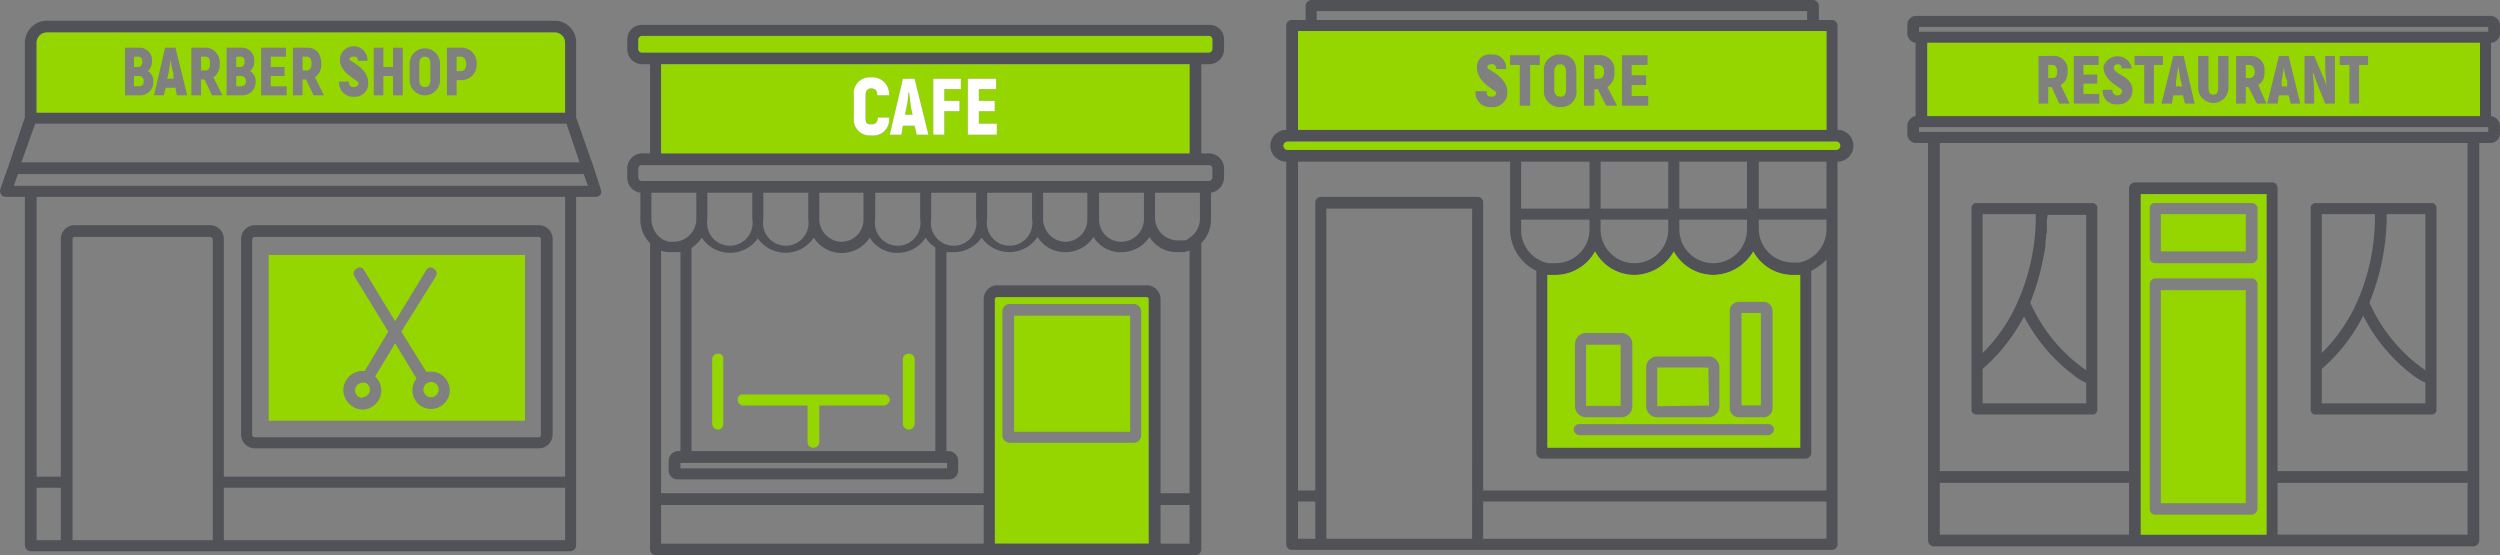 <svg xmlns="http://www.w3.org/2000/svg" viewBox="0 0 361.9 80.4"><rect x="0" y="0" width="361.9" height="80.4" fill="#808080" stroke="none"/><defs><style>.cls-1{fill:#505257;}.cls-2{fill:#95d600;}.cls-3{fill:#fff;}</style></defs><g id="Layer_2" data-name="Layer 2"><g id="Layer_2-2" data-name="Layer 2"><path class="cls-1" d="M266,18.8V3.7a.8.8,0,0,0-.8-.8h-1.9V.8a.9.9,0,0,0-.8-.8H189.8a.9.9,0,0,0-.8.8V2.9h-1.9a.8.8,0,0,0-.9.8V18.8a2.3,2.3,0,0,0,0,4.6V78.8a.8.8,0,0,0,.9.8h78.1a.8.8,0,0,0,.8-.8V23.4a2.3,2.3,0,0,0,0-4.6ZM190.6,1.6h71V2.9h-71Zm-2.7,2.9h76.5V18.8H187.9ZM190.4,78h-2.5V72.6h2.5Zm22.7-6.2V78H192V30.2h21.1ZM264.4,78H214.7V72.6h49.7Zm0-7H214.7V29.3a.8.8,0,0,0-.8-.8H191.2a.8.8,0,0,0-.8.8V71h-2.5V23.4h30.7v9.8a6.7,6.7,0,0,0,3.8,6V65.6a.9.9,0,0,0,.8.8h38.2a.9.9,0,0,0,.8-.8V39.2a8.9,8.9,0,0,0,2.2-1.6ZM241.5,31.8v1.4a4.9,4.9,0,0,1-9.8,0V31.8Zm-9.8-1.6V23.4h9.8v6.8Zm4.9,9.6a6.6,6.6,0,0,0,5.7-3.4,6.6,6.6,0,0,0,5.7,3.4,6.8,6.8,0,0,0,5.8-3.4,6.5,6.5,0,0,0,5.7,3.4h1.1v25H224v-25h1.1a6.6,6.6,0,0,0,5.8-3.4A6.5,6.5,0,0,0,236.6,39.8Zm16.3-8v1.4a4.9,4.9,0,0,1-9.8,0V31.8Zm-9.8-1.6V23.4h9.8v6.8Zm-13,0h-9.9V23.4h9.9Zm0,1.6v1.4a4.9,4.9,0,0,1-5,4.9h-1a4.9,4.9,0,0,1-3.9-4.8V31.8Zm34.3,1.4a4.9,4.9,0,0,1-3.9,4.8h-1a4.9,4.9,0,0,1-4.9-4.9V31.8h9.8Zm0-3h-9.8V23.4h9.8Zm1.4-8.5H186.5c-.4,0-.7-.2-.7-.6s.3-.6.7-.6h79.3a.6.6,0,0,1,.6.6A.6.6,0,0,1,265.8,21.7Z"/><path class="cls-2" d="M264.4,4.5H187.9V18.8h76.5Zm-48.5,11a2.1,2.1,0,0,1-2.3-2.3h1.6c0,.6.2.8.7.8s.7-.3.7-.6-2.8-1.4-2.8-3.6a1.8,1.8,0,0,1,2.1-1.9A1.9,1.9,0,0,1,218,10h-1.4a.6.6,0,0,0-.7-.7c-.4,0-.6.2-.6.5s2.9,1.2,2.9,3.6A2.1,2.1,0,0,1,215.9,15.5Zm7-6.1h-1.4v5.9H220V9.4h-1.4V8h4.3Zm5.3,3.6a2.2,2.2,0,0,1-2.3,2.5,2.3,2.3,0,0,1-2.4-2.5V10.4a2.2,2.2,0,0,1,2.4-2.5c1.5,0,2.3.9,2.3,2.5Zm4.3,2.3-1.2-2.4h-.5v2.4h-1.5V8h2.1a2.1,2.1,0,0,1,2.3,2.4,2.4,2.4,0,0,1-1,2.2l1.4,2.7Zm6.1,0h-3.8V8h3.7V9.4h-2.3v1.5h2.1v1.4h-2.1v1.6h2.4Z"/><path class="cls-2" d="M231.4,9.4h-.6v2h.6c.5,0,.8-.3.8-1S231.9,9.4,231.4,9.4Z"/><path class="cls-2" d="M225.9,9.3c-.6,0-.9.4-.9,1.1V13c0,.6.3,1,.9,1s.8-.4.8-1V10.4C226.7,9.7,226.4,9.3,225.9,9.3Z"/><path class="cls-2" d="M265.8,20.5H186.5c-.4,0-.7.2-.7.6s.3.6.7.6h79.3a.6.6,0,0,0,.6-.6A.6.6,0,0,0,265.8,20.5Z"/><path class="cls-2" d="M225.1,39.8H224v25h36.6v-25h-1.1a6.5,6.5,0,0,1-5.7-3.4,6.8,6.8,0,0,1-5.8,3.4,6.6,6.6,0,0,1-5.7-3.4,6.6,6.6,0,0,1-5.7,3.4,6.5,6.5,0,0,1-5.7-3.4A6.6,6.6,0,0,1,225.1,39.8ZM250.4,45a1.3,1.3,0,0,1,1.3-1.3h3.6a1.3,1.3,0,0,1,1.3,1.3V59.1a1.3,1.3,0,0,1-1.3,1.3h-3.6a1.3,1.3,0,0,1-1.3-1.3Zm-12.1,8.2a1.6,1.6,0,0,1,1.6-1.6h7.5a1.6,1.6,0,0,1,1.5,1.6v5.6a1.6,1.6,0,0,1-1.5,1.6h-7.5a1.6,1.6,0,0,1-1.6-1.6Zm17.6,8.2a.8.8,0,0,1,.9.8.9.9,0,0,1-.9.8H228.7a.9.9,0,0,1-.9-.8.8.8,0,0,1,.9-.8ZM234.8,48.2a1.6,1.6,0,0,1,1.5,1.6v9a1.6,1.6,0,0,1-1.5,1.6h-5.3a1.6,1.6,0,0,1-1.5-1.6v-9a1.6,1.6,0,0,1,1.5-1.6Z"/><rect class="cls-2" x="252.1" y="45.3" width="2.8" height="13.38"/><polygon class="cls-2" points="247.3 53.2 239.9 53.2 239.9 58.8 247.4 58.7 247.3 53.2"/><rect class="cls-2" x="229.6" y="49.9" width="5" height="8.85"/><path class="cls-1" d="M85.9,24.1h0L83.4,17V6.2A3.1,3.1,0,0,0,80.3,3H6.8A3.2,3.2,0,0,0,3.6,6.2V17L1.2,24.1h0L0,27.5a1,1,0,0,0,.2.7.7.7,0,0,0,.6.3H3.6V79a.9.9,0,0,0,.9.8H82.6a.9.9,0,0,0,.8-.8V28.5h2.8a.9.9,0,0,0,.7-.3.9.9,0,0,0,.1-.7ZM5.3,6.2A1.5,1.5,0,0,1,6.8,4.7H80.3a1.5,1.5,0,0,1,1.5,1.5V16.3H5.3ZM5.1,17.9H82l1.9,5.6H3.1ZM8.8,78.2H5.3V70.6H8.8Zm22-8.4v8.4H10.5V34.7c0-.3.1-.4.3-.4H30.4a.4.4,0,0,1,.4.4Zm51,8.4H32.4V70.6H81.8Zm0-9.2H32.4V34.7a2,2,0,0,0-2-2.1H10.8a2,2,0,0,0-2,2.1V69H5.3V28.5H81.8Zm.8-42.1H2l.6-1.7H84.5l.6,1.7Z"/><path class="cls-1" d="M36.9,64.9H78a2,2,0,0,0,2-2V34.7a2,2,0,0,0-2-2.1H36.9a2,2,0,0,0-2,2.1V62.9A2,2,0,0,0,36.9,64.9Zm-.4-30.2a.4.4,0,0,1,.4-.4H78c.2,0,.3.2.3.4V62.9c0,.2-.1.4-.3.4H36.9a.4.4,0,0,1-.4-.4Z"/><path class="cls-2" d="M61.5,8.2c-.5,0-.8.3-.8,1v2.4c0,.7.3,1,.8,1s.8-.3.8-1V9.2C62.3,8.5,62,8.2,61.5,8.2Z"/><path class="cls-2" d="M81.8,6.2a1.5,1.5,0,0,0-1.5-1.5H6.8A1.5,1.5,0,0,0,5.3,6.2V16.3H81.8ZM20.2,13.8H18.1V6.9h2.1a1.8,1.8,0,0,1,1.8,2,1.8,1.8,0,0,1-.6,1.4,1.6,1.6,0,0,1,.8,1.5A1.9,1.9,0,0,1,20.2,13.8Zm5.4,0-.2-1.1H24l-.3,1.1H22.3l1.6-6.9h1.5l1.7,6.9Zm5.1,0-1.1-2.3h-.5v2.3H27.7V6.9h2a2.1,2.1,0,0,1,2.1,2.3,2.2,2.2,0,0,1-.9,2l1.3,2.6Zm4.3,0H32.8V6.9H35a1.8,1.8,0,0,1,1.8,2,1.8,1.8,0,0,1-.6,1.4,1.6,1.6,0,0,1,.8,1.5A1.9,1.9,0,0,1,35,13.8Zm6.5,0H37.8V6.9h3.6V8.2H39.2V9.7h2V11h-2v1.5h2.3Zm3.9,0-1.1-2.3h-.5v2.3H42.4V6.9h2c1.4,0,2.1.9,2.1,2.3a2.2,2.2,0,0,1-.9,2l1.3,2.6Zm5.8.2a2,2,0,0,1-2.1-2.2h1.4c0,.6.3.8.7.8s.7-.2.7-.6-2.7-1.3-2.7-3.4a2,2,0,0,1,4,.2H51.8a.5.5,0,0,0-.6-.6c-.4,0-.6.1-.6.4s2.7,1.2,2.7,3.4A1.9,1.9,0,0,1,51.2,14Zm7.1-.2H56.9V11H55.5v2.8H54.1V6.9h1.4V9.7h1.4V6.9h1.4Zm5.4-2.2a2.2,2.2,0,1,1-4.4,0V9.2a2.2,2.2,0,1,1,4.4,0Zm3,0h-.6v2.2H64.7V6.9h2A2.2,2.2,0,0,1,69,9.3,2.2,2.2,0,0,1,66.7,11.6Z"/><path class="cls-2" d="M44.4,8.2h-.6v2h.6c.4,0,.7-.3.7-1S44.8,8.2,44.4,8.2Z"/><path class="cls-2" d="M35.4,8.9a.6.6,0,0,0-.7-.7h-.5V9.7h.6C35.2,9.7,35.4,9.4,35.4,8.9Z"/><path class="cls-2" d="M34.8,11h-.6v1.5h.5c.6,0,.9-.2.9-.7A.7.7,0,0,0,34.8,11Z"/><path class="cls-2" d="M39,60.9H76v-24H38.9v24A.1.1,0,0,0,39,60.9Zm13.5-7.2h.3L56.2,48l-4.9-8a.8.8,0,0,1,.3-1.1.7.7,0,0,1,1.1.2l4.5,7.4,4.5-7.4a.7.7,0,0,1,1.1-.2.8.8,0,0,1,.3,1.1l-5,8,3.6,5.8h.7a2.7,2.7,0,0,1,2.7,2.7,2.7,2.7,0,1,1-5.4,0,2.7,2.7,0,0,1,.6-1.7l-3.1-5.1-2.9,4.8a2.9,2.9,0,0,1,.9,2,2.8,2.8,0,0,1-2.7,2.8,2.9,2.9,0,0,1-2.8-2.8A2.8,2.8,0,0,1,52.5,53.7Z"/><path class="cls-2" d="M52.5,57.5a1.1,1.1,0,0,0,.4-2.1h-.4a1.1,1.1,0,0,0,0,2.2Z"/><path class="cls-2" d="M62.4,57.5a1.1,1.1,0,0,0,0-2.2,1.1,1.1,0,0,0,0,2.2Z"/><path class="cls-2" d="M66.7,8.2h-.6v2.1h.6c.5,0,.8-.4.8-1S67.2,8.2,66.7,8.2Z"/><path class="cls-2" d="M20,11h-.6v1.5H20c.5,0,.8-.2.8-.7A.7.7,0,0,0,20,11Z"/><path class="cls-2" d="M20.6,8.9c0-.4-.2-.7-.6-.7h-.6V9.7H20C20.4,9.7,20.6,9.4,20.6,8.9Z"/><path class="cls-2" d="M24.7,8.7h0c-.1.5-.2,1.4-.3,1.9l-.2.8h.9v-.8C24.9,10.1,24.8,9.2,24.7,8.7Z"/><path class="cls-2" d="M29.7,8.2h-.6v2h.6c.5,0,.7-.3.7-1S30.2,8.2,29.7,8.2Z"/><path class="cls-1" d="M360.5,2.3h-83a1.3,1.3,0,0,0-1.4,1.3V4.9a1.4,1.4,0,0,0,1.2,1.3V16.8a1.5,1.5,0,0,0-1.2,1.4v1.2a1.3,1.3,0,0,0,1.4,1.3h1.6V78.2a.9.9,0,0,0,.8.9H358a.9.9,0,0,0,.9-.9V20.7h1.6a1.4,1.4,0,0,0,1.4-1.3V18.2a1.5,1.5,0,0,0-1.3-1.4V6.2a1.4,1.4,0,0,0,1.3-1.3V3.6A1.4,1.4,0,0,0,360.5,2.3ZM308.2,77.4H280.8V69.9h27.4ZM328.1,69v8.4H309.9V28.1h18.2Zm29.1,8.4H329.7V69.9h27.5Zm0-9.2H329.7v-41a.8.8,0,0,0-.8-.8H309.1a.9.9,0,0,0-.9.8v41H280.8V20.7h76.4Zm3-49.1H277.8v-.7h82.4ZM279,16.8V6.2h80V16.8ZM360.2,4.6H277.8V3.9h82.4Z"/><path class="cls-1" d="M302.8,29.4H286.2a.7.7,0,0,0-.8.8v29a.7.7,0,0,0,.8.8h16.6a.7.7,0,0,0,.8-.8v-29A.7.7,0,0,0,302.8,29.4ZM287,31h7.7v.4a30.4,30.4,0,0,1-2.5,12h0a23.3,23.3,0,0,1-5.2,7.7Zm15,27.4H287v-5a26.1,26.1,0,0,0,6-7.6,25.2,25.2,0,0,0,7.3,8.6,5.9,5.9,0,0,0,1.7,1Zm0-4.8-.7-.5a23.4,23.4,0,0,1-7.4-9.3,34.7,34.7,0,0,0,2-7.1h0a7.8,7.8,0,0,0,.2-1.4v-.3a4.1,4.1,0,0,0,.1-1.1.4.4,0,0,0,.1-.3V31.8a2,2,0,0,0,.1-.7H302Z"/><path class="cls-1" d="M351.9,29.4H335.3a.7.7,0,0,0-.8.8v29a.7.7,0,0,0,.8.8h16.6a.7.7,0,0,0,.8-.8v-29A.7.7,0,0,0,351.9,29.4ZM336.1,31h7.7a30.9,30.9,0,0,1-2.2,11.8h0a24.5,24.5,0,0,1-5.5,8.3Zm15,27.4h-15v-5a25.2,25.2,0,0,0,6-7.7,24.8,24.8,0,0,0,7.3,8.7,9.5,9.5,0,0,0,1.7,1Zm0-4.8-.7-.5a23.4,23.4,0,0,1-7.4-9.3A33.5,33.5,0,0,0,345.5,31h5.6Z"/><path class="cls-2" d="M279,6.2V16.8h80V6.2ZM298.1,15,297,12.6h-.5V15h-1.4V8.1h2a2,2,0,0,1,2.2,2.3,2,2,0,0,1-1,1.9l1.3,2.7Zm5.8,0h-3.7V8.1h3.6V9.4h-2.2v1.4h2v1.3h-2v1.5h2.3Zm2.6.1a1.9,1.9,0,0,1-2.1-2.1h1.4a.7.7,0,0,0,.8.8c.4,0,.6-.3.6-.7s-2.7-1.3-2.7-3.4a2.1,2.1,0,0,1,4.1.2h-1.5c0-.4-.1-.6-.6-.6a.5.5,0,0,0-.5.5c0,1.1,2.7,1.1,2.7,3.3A2,2,0,0,1,306.5,15.1Zm5.3-.1h-1.4V9.4H309V8.1h4.1V9.4h-1.3Zm4.5,0-.3-1.2h-1.4l-.2,1.2h-1.5l1.7-6.9h1.5l1.6,6.9Zm6.3-2.3a2.2,2.2,0,1,1-4.4,0V8.1h1.5v4.6c0,.7.2,1,.7,1s.7-.3.7-1V8.1h1.5Zm4.1,2.3-1.2-2.4h-.4V15h-1.4V8.1h1.9a2,2,0,0,1,2.2,2.3,2,2,0,0,1-.9,1.9l1.2,2.7Zm4.9,0-.3-1.2h-1.4l-.2,1.2h-1.5l1.7-6.9h1.4L333,15Zm6.4,0h-1.4l-1.1-2.7-.6-1.7h-.1c.1.9.2,2.2.2,3V15h-1.4V8.1H335l1.3,3c.2.4.3.8.5,1.3h0a26.5,26.5,0,0,1-.2-2.7V8.1H338Zm4.8-5.6h-1.3V15h-1.4V9.4h-1.4V8.1h4.1Z"/><path class="cls-2" d="M309.9,69v8.4h18.2V28.1H309.9Zm1.3-38.8a.7.7,0,0,1,.8-.8h14a.8.8,0,0,1,.8.8v7a.9.9,0,0,1-.8.9H312a.8.8,0,0,1-.8-.9Zm0,10.9a.8.8,0,0,1,.8-.8h14a.9.9,0,0,1,.8.8V73.6a.9.9,0,0,1-.8.9H312a.8.8,0,0,1-.8-.9Z"/><path class="cls-2" d="M297.1,9.4h-.6v1.9h.6c.5,0,.7-.3.7-.9S297.6,9.4,297.1,9.4Z"/><path class="cls-2" d="M315.4,9.8h-.1c-.1.6-.2,1.4-.3,1.9v.8h.9l-.2-.8A11.1,11.1,0,0,1,315.4,9.8Z"/><path class="cls-2" d="M325.6,9.4h-.5v1.9h.5c.5,0,.8-.3.8-.9S326.1,9.4,325.6,9.4Z"/><path class="cls-2" d="M330.6,9.8h0c-.1.6-.2,1.4-.3,1.9v.8h.8v-.8C330.8,11.2,330.7,10.4,330.6,9.8Z"/><rect class="cls-2" x="312.8" y="42" width="12.3" height="30.84"/><rect class="cls-2" x="312.8" y="31" width="12.3" height="5.39"/><path class="cls-2" d="M166,43H144.4c-.2,0-.4.1-.4.3V78.7h22.3V43.3A.3.3,0,0,0,166,43Zm-.8,20a1.1,1.1,0,0,1-1.1,1.1H146.2a1.1,1.1,0,0,1-1.1-1.1V45.1a1.1,1.1,0,0,1,1.1-1.1h17.9a1.1,1.1,0,0,1,1.1,1.1Zm-18.4-.5h16.8V45.7H146.8Z"/><path class="cls-1" d="M175,3.6H92.9a2.1,2.1,0,0,0-2.1,2.1V7.1a2.2,2.2,0,0,0,2.1,2.2h1.2V22.2H92.9a2.2,2.2,0,0,0-2.1,2.2v1.3a2.2,2.2,0,0,0,1.9,2.2v3.8a4.8,4.8,0,0,0,1.4,3.5V79.5a.9.9,0,0,0,.8.9H173a.9.9,0,0,0,.9-.9V35.2a4.8,4.8,0,0,0,1.4-3.5V27.9a2.3,2.3,0,0,0,1.9-2.2V24.4a2.2,2.2,0,0,0-2.2-2.2h-1.1V9.3H175a2.2,2.2,0,0,0,2.2-2.2V5.7A2.1,2.1,0,0,0,175,3.6ZM94.3,31.7V27.9h6.5v3.8A3.3,3.3,0,0,1,97.5,35h-.7l-.5-.2h-.1l-.4-.2a.1.1,0,0,0-.1-.1A3.5,3.5,0,0,1,94.3,31.7Zm11.4,4.9a4.9,4.9,0,0,0,4-2.1,4.9,4.9,0,0,0,8.1-.1,4.8,4.8,0,0,0,8.1,0,4.6,4.6,0,0,0,4,2.2,4.8,4.8,0,0,0,4.1-2.2,3.8,3.8,0,0,0,1.4,1.4V65.3H100.1V35.9a5.4,5.4,0,0,0,1.5-1.5A4.8,4.8,0,0,0,105.7,36.6Zm-3.3-4.9V27.9h6.5v3.8a3.3,3.3,0,1,1-6.5,0Zm8.1,0V27.9H117v3.8a3.3,3.3,0,1,1-6.5,0Zm8.1,0V27.9H125v3.8a3.2,3.2,0,0,1-3.2,3.3A3.3,3.3,0,0,1,118.6,31.7Zm8.1,0V27.9h6.5v3.8a3.3,3.3,0,1,1-6.5,0Zm8.1,0V27.9h6.5v3.8a3.3,3.3,0,1,1-6.5,0ZM136.2,67h.9v.8H98.5V67h37.7Zm6.2,11.7H95.7V73.1h46.7Zm23.9-6.5v6.5H144V43.3c0-.2.2-.3.4-.3H166a.3.3,0,0,1,.3.3Zm5.9,6.5H168V73.1h4.2Zm0-7.3H168V43.3a2,2,0,0,0-2-2H144.4a2,2,0,0,0-2,2V71.4H95.7V36.3l.8.2h2V65.3h-.3a1.4,1.4,0,0,0-1.4,1.4v1.4a1.3,1.3,0,0,0,1.4,1.3h39.1a1.3,1.3,0,0,0,1.4-1.3V66.7a1.4,1.4,0,0,0-1.4-1.4H137V36.5h1a4.9,4.9,0,0,0,4.1-2.1,4.9,4.9,0,0,0,8.1-.1,4.6,4.6,0,0,0,4,2.2,4.8,4.8,0,0,0,4.1-2.2,4.5,4.5,0,0,0,4,2.2,4.8,4.8,0,0,0,4.1-2.2,4.6,4.6,0,0,0,4,2.2h1l.7-.2h.1ZM142.9,31.7V27.9h6.5v3.8a3.3,3.3,0,1,1-6.5,0Zm8.1,0V27.9h6.4v3.8a3.2,3.2,0,0,1-3.2,3.3A3.3,3.3,0,0,1,151,31.7Zm8.1,0V27.9h6.5v3.8a3.3,3.3,0,0,1-3.3,3.3A3.2,3.2,0,0,1,159.1,31.7Zm14.6,0a3.3,3.3,0,0,1-1.2,2.5h0l-.4.3c-.1,0-.1,0-.1.1l-.4.2h-1.2a3.3,3.3,0,0,1-3.2-3.3V27.9h6.5Zm1.3-7.8a.5.5,0,0,1,.5.5v1.3a.5.5,0,0,1-.5.5H92.9a.5.5,0,0,1-.5-.5V24.4a.5.5,0,0,1,.5-.5H175ZM95.7,22.2V9.3h76.5V22.2ZM175.5,7.1a.5.5,0,0,1-.5.5H92.9a.5.5,0,0,1-.5-.5V5.7a.6.6,0,0,1,.5-.5H175a.5.5,0,0,1,.5.5Z"/><path class="cls-2" d="M131.6,62.2a.9.9,0,0,0,.8-.8V52a.8.8,0,0,0-.8-.8.8.8,0,0,0-.9.8v9.4A.9.9,0,0,0,131.6,62.2Z"/><path class="cls-2" d="M107.6,58.7h9.3V64a.8.8,0,0,0,.9.8.8.8,0,0,0,.8-.8V58.7H128a.9.9,0,0,0,.8-.8.8.8,0,0,0-.8-.8H107.6a.7.7,0,0,0-.8.8A.8.8,0,0,0,107.6,58.7Z"/><path class="cls-2" d="M103.9,62.2a.8.8,0,0,0,.8-.8V52a.7.7,0,0,0-.8-.8.8.8,0,0,0-.8.8v9.4A.9.9,0,0,0,103.9,62.2Z"/><path class="cls-2" d="M95.7,9.3V22.2h76.5V9.3ZM126.1,18c.7,0,.9-.3,1-1h1.6a2.3,2.3,0,0,1-2.6,2.6,2.3,2.3,0,0,1-2.5-2.6V13.8a2.3,2.3,0,0,1,2.5-2.6,2.4,2.4,0,0,1,2.6,2.6H127c0-.7-.3-1-.9-1s-.8.3-.8,1V17C125.3,17.7,125.6,18,126.1,18Zm6.6,1.5-.3-1.3h-1.7l-.2,1.3h-1.7l1.9-8.1h1.7l2,8.1Zm6.4-6.6h-2.4v1.7h2.2v1.5h-2.2v3.4h-1.6V11.4h4Zm5.2,6.6h-4.2V11.4h4.1v1.5h-2.5v1.7H144v1.5h-2.3v1.8h2.6Z"/><path class="cls-2" d="M175,5.2H92.9a.6.6,0,0,0-.5.5V7.1a.5.5,0,0,0,.5.5H175a.5.5,0,0,0,.5-.5V5.7A.5.5,0,0,0,175,5.2Z"/><path class="cls-2" d="M131.6,13.4h-.1a16,16,0,0,1-.3,2.3l-.2.9h1.1l-.2-.9C131.8,15.1,131.7,14.1,131.6,13.4Z"/><path class="cls-3" d="M130.7,11.4l-1.9,8.1h1.7l.2-1.3h1.7l.3,1.3h1.7l-2-8.1Zm.3,5.2.2-.9a16,16,0,0,0,.3-2.3h.1c.1.7.2,1.7.3,2.3l.2.9Z"/><polygon class="cls-3" points="141.7 16.1 144 16.1 144 14.6 141.7 14.6 141.7 12.9 144.2 12.9 144.2 11.4 140.1 11.4 140.1 19.5 144.3 19.5 144.3 17.9 141.7 17.9 141.7 16.1"/><path class="cls-3" d="M126.1,12.8c.6,0,.9.3.9,1h1.7a2.4,2.4,0,0,0-2.6-2.6,2.3,2.3,0,0,0-2.5,2.6V17a2.3,2.3,0,0,0,2.5,2.6,2.3,2.3,0,0,0,2.6-2.6h-1.6c-.1.7-.3,1-1,1s-.8-.3-.8-1V13.8C125.3,13.1,125.6,12.8,126.1,12.8Z"/><polygon class="cls-3" points="135.1 19.5 136.7 19.5 136.7 16.1 138.9 16.1 138.9 14.6 136.7 14.6 136.7 12.9 139.1 12.9 139.1 11.4 135.1 11.4 135.1 19.5"/></g></g></svg>
